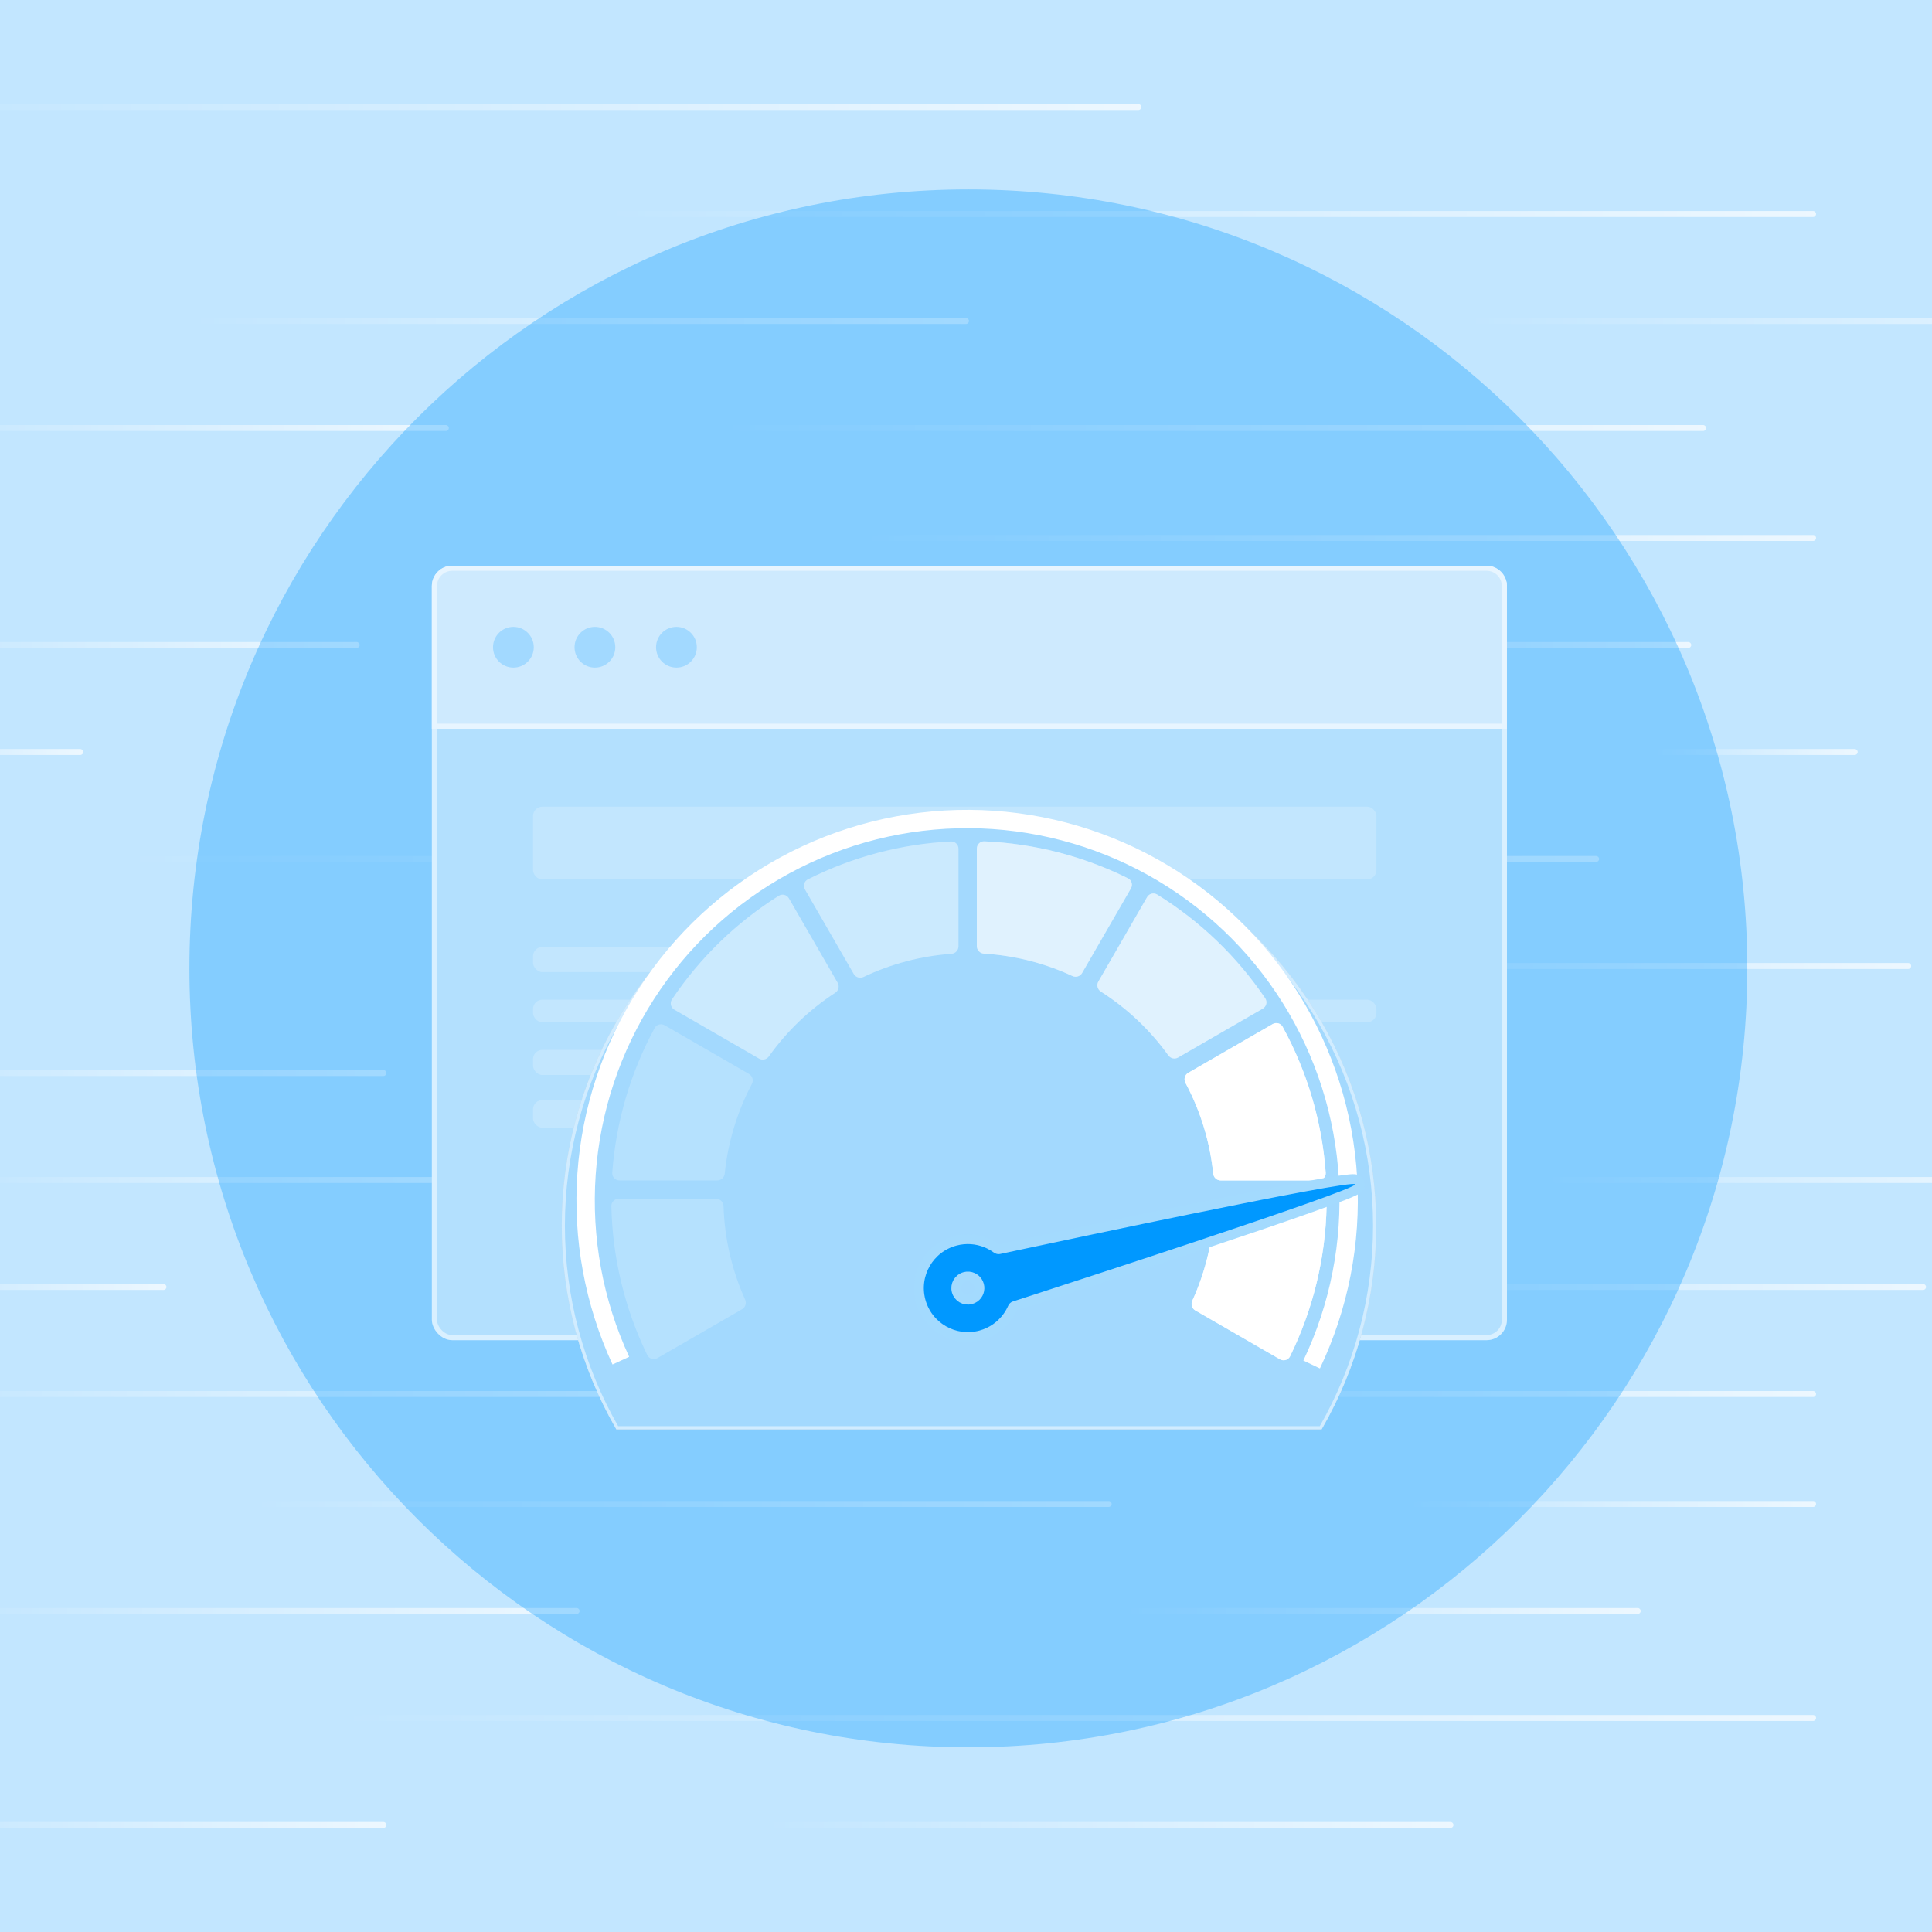<svg width="650" height="650" viewBox="0 0 650 650" fill="none" xmlns="http://www.w3.org/2000/svg">
<g clip-path="url(#clip0_5699_750)">
<rect width="650" height="650" fill="#C2E6FF"/>
<path opacity="0.7" d="M129 615C129.552 615 130 614.552 130 614C130 613.448 129.552 613 129 613V615ZM129 614V613H-40V614V615H129V614Z" fill="url(#paint0_linear_5699_750)"/>
<path opacity="0.7" d="M488 615C488.552 615 489 614.552 489 614C489 613.448 488.552 613 488 613V615ZM488 614V613H257V614V615H488V614Z" fill="url(#paint1_linear_5699_750)"/>
<path opacity="0.7" d="M610 579C610.552 579 611 578.552 611 578C611 577.448 610.552 577 610 577L610 579ZM610 578L610 577L112 577L112 578L112 579L610 579L610 578Z" fill="url(#paint2_linear_5699_750)"/>
<path opacity="0.7" d="M194 543C194.552 543 195 542.552 195 542C195 541.448 194.552 541 194 541L194 543ZM194 542L194 541L-20 541L-20 542L-20 543L194 543L194 542Z" fill="url(#paint3_linear_5699_750)"/>
<path opacity="0.7" d="M551 543C551.552 543 552 542.552 552 542C552 541.448 551.552 541 551 541L551 543ZM551 542L551 541L378 541L378 542L378 543L551 543L551 542Z" fill="url(#paint4_linear_5699_750)"/>
<path opacity="0.7" d="M373 507C373.552 507 374 506.552 374 506C374 505.448 373.552 505 373 505V507ZM373 506V505H84V506V507H373V506Z" fill="url(#paint5_linear_5699_750)"/>
<path opacity="0.7" d="M610 507C610.552 507 611 506.552 611 506C611 505.448 610.552 505 610 505V507ZM610 506V505H474V506V507H610V506Z" fill="url(#paint6_linear_5699_750)"/>
<path opacity="0.7" d="M610 470C610.552 470 611 469.552 611 469C611 468.448 610.552 468 610 468L610 470ZM610 469L610 468L368 468L368 469L368 470L610 470L610 469Z" fill="url(#paint7_linear_5699_750)"/>
<path opacity="0.7" d="M208 470C208.552 470 209 469.552 209 469C209 468.448 208.552 468 208 468L208 470ZM208 469L208 468L-34 468L-34 469L-34 470L208 470L208 469Z" fill="url(#paint8_linear_5699_750)"/>
<path opacity="0.7" d="M647 434C647.552 434 648 433.552 648 433C648 432.448 647.552 432 647 432L647 434ZM647 433L647 432L458 432L458 433L458 434L647 434L647 433Z" fill="url(#paint9_linear_5699_750)"/>
<path opacity="0.7" d="M55 434C55.552 434 56 433.552 56 433C56 432.448 55.552 432 55 432V434ZM55 433V432H-40V433V434H55V433Z" fill="url(#paint10_linear_5699_750)"/>
<path opacity="0.7" d="M150 398C150.552 398 151 397.552 151 397C151 396.448 150.552 396 150 396L150 398ZM150 397L150 396L-11 396L-11 397L-11 398L150 398L150 397Z" fill="url(#paint11_linear_5699_750)"/>
<path opacity="0.7" d="M681 398C681.552 398 682 397.552 682 397C682 396.448 681.552 396 681 396L681 398ZM681 397L681 396L520 396L520 397L520 398L681 398L681 397Z" fill="url(#paint12_linear_5699_750)"/>
<path opacity="0.7" d="M129 362C129.552 362 130 361.552 130 361C130 360.448 129.552 360 129 360V362ZM129 361V360H-40V361V362H129V361Z" fill="url(#paint13_linear_5699_750)"/>
<path opacity="0.7" d="M642 326C642.552 326 643 325.552 643 325C643 324.448 642.552 324 642 324V326ZM642 325V324H441V325V326H642V325Z" fill="url(#paint14_linear_5699_750)"/>
<path opacity="0.7" d="M537 290C537.552 290 538 289.552 538 289C538 288.448 537.552 288 537 288L537 290ZM537 289L537 288L40 288L40 289L40 290L537 290L537 289Z" fill="url(#paint15_linear_5699_750)"/>
<path opacity="0.7" d="M27 254C27.552 254 28 253.552 28 253C28 252.448 27.552 252 27 252V254ZM27 253V252H-40V253V254H27V253Z" fill="url(#paint16_linear_5699_750)"/>
<path opacity="0.7" d="M624 254C624.552 254 625 253.552 625 253C625 252.448 624.552 252 624 252V254ZM624 253V252H557V253V254H624V253Z" fill="url(#paint17_linear_5699_750)"/>
<path opacity="0.7" d="M120 218C120.552 218 121 217.552 121 217C121 216.448 120.552 216 120 216V218ZM120 217V216H-40V217V218H120V217Z" fill="url(#paint18_linear_5699_750)"/>
<path opacity="0.7" d="M568 218C568.552 218 569 217.552 569 217C569 216.448 568.552 216 568 216V218ZM568 217V216H408V217V218H568V217Z" fill="url(#paint19_linear_5699_750)"/>
<path opacity="0.7" d="M610 182C610.552 182 611 181.552 611 181C611 180.448 610.552 180 610 180L610 182ZM610 181L610 180L289 180L289 181L289 182L610 182L610 181Z" fill="url(#paint20_linear_5699_750)"/>
<path opacity="0.7" d="M150 145C150.552 145 151 144.552 151 144C151 143.448 150.552 143 150 143V145ZM150 144V143H-40V144V145H150V144Z" fill="url(#paint21_linear_5699_750)"/>
<path opacity="0.7" d="M573 145C573.552 145 574 144.552 574 144C574 143.448 573.552 143 573 143V145ZM573 144V143H242V144V145H573V144Z" fill="url(#paint22_linear_5699_750)"/>
<path opacity="0.7" d="M325 109C325.552 109 326 108.552 326 108C326 107.448 325.552 107 325 107L325 109ZM325 108L325 107L64 107L64 108L64 109L325 109L325 108Z" fill="url(#paint23_linear_5699_750)"/>
<path opacity="0.7" d="M754 108L493 108" stroke="url(#paint24_linear_5699_750)" stroke-width="2"/>
<path opacity="0.7" d="M610 73C610.552 73 611 72.552 611 72C611 71.448 610.552 71 610 71L610 73ZM610 72L610 71L202 71L202 72L202 73L610 73L610 72Z" fill="url(#paint25_linear_5699_750)"/>
<path opacity="0.7" d="M383 37C383.552 37 384 36.552 384 36C384 35.448 383.552 35 383 35V37ZM383 36V35H-40V36V37H383V36Z" fill="url(#paint26_linear_5699_750)"/>
<g opacity="0.32" filter="url(#filter0_f_5699_750)">
<path d="M587.867 325.797C587.867 470.534 470.534 587.868 325.796 587.868C181.058 587.868 63.725 470.534 63.725 325.797C63.725 181.059 181.058 63.725 325.796 63.725C470.534 63.725 587.867 181.059 587.867 325.797Z" fill="#0098FF"/>
</g>
<g filter="url(#filter1_d_5699_750)">
<rect x="145.299" y="154" width="361.698" height="260.56" rx="6.857" fill="#B3E0FE"/>
<rect x="146.156" y="154.857" width="359.984" height="258.846" rx="6" stroke="white" stroke-opacity="0.5" stroke-width="1.714"/>
<rect x="179.33" y="235.061" width="283.754" height="24.491" rx="3.13" fill="#C2E6FE"/>
<rect x="179.33" y="282.271" width="219.571" height="8.445" rx="3.13" fill="#C2E6FE"/>
<rect x="179.33" y="300.005" width="283.754" height="7.601" rx="3.13" fill="#C2E6FE"/>
<rect x="179.33" y="316.896" width="254.196" height="8.445" rx="3.13" fill="#C2E6FE"/>
<rect x="179.33" y="333.786" width="254.196" height="9.29" rx="3.13" fill="#C2E6FE"/>
<path d="M145.299 160.857C145.299 157.07 148.369 154 152.156 154H500.14C503.927 154 506.997 157.07 506.997 160.857V208.855H145.299V160.857Z" fill="#CEEAFE"/>
<path d="M152.155 154.857H500.141C503.454 154.858 506.14 157.543 506.141 160.856V207.998H146.156V160.856C146.156 157.543 148.842 154.858 152.155 154.857Z" stroke="white" stroke-opacity="0.5" stroke-width="1.714"/>
<circle cx="172.726" cy="181.427" r="6.857" fill="#A2D9FF"/>
<circle cx="200.154" cy="181.427" r="6.857" fill="#A2D9FF"/>
<circle cx="227.581" cy="181.427" r="6.857" fill="#A2D9FF"/>
</g>
<g filter="url(#filter2_d_5699_750)">
<path d="M463 403.908C463 379.86 456.67 356.235 444.645 335.408C432.621 314.582 415.327 297.287 394.5 285.263C373.673 273.239 350.049 266.908 326 266.908C301.951 266.908 278.327 273.239 257.5 285.263C236.673 297.287 219.379 314.582 207.355 335.408C195.33 356.235 189 379.86 189 403.908C189 427.957 195.33 451.582 207.355 472.409L444.645 472.408C456.67 451.582 463 427.957 463 403.908Z" fill="#D9D9D9"/>
<path d="M463 403.908C463 379.86 456.67 356.235 444.645 335.408C432.621 314.582 415.327 297.287 394.5 285.263C373.673 273.239 350.049 266.908 326 266.908C301.951 266.908 278.327 273.239 257.5 285.263C236.673 297.287 219.379 314.582 207.355 335.408C195.33 356.235 189 379.86 189 403.908C189 427.957 195.33 451.582 207.355 472.409L444.645 472.408C456.67 451.582 463 427.957 463 403.908Z" fill="#B3E0FE"/>
<path d="M463 403.908C463 379.86 456.67 356.235 444.645 335.408C432.621 314.582 415.327 297.287 394.5 285.263C373.673 273.239 350.049 266.908 326 266.908C301.951 266.908 278.327 273.239 257.5 285.263C236.673 297.287 219.379 314.582 207.355 335.408C195.33 356.235 189 379.86 189 403.908C189 427.957 195.33 451.582 207.355 472.409L444.645 472.408C456.67 451.582 463 427.957 463 403.908Z" fill="#0098FF" fill-opacity="0.09"/>
<path d="M326 267.436C349.956 267.436 373.49 273.742 394.236 285.72C414.983 297.698 432.211 314.926 444.188 335.672C456.166 356.419 462.473 379.953 462.473 403.908C462.473 427.763 456.219 451.199 444.339 471.881H207.661C195.781 451.199 189.527 427.763 189.527 403.908C189.527 379.953 195.834 356.419 207.812 335.672C219.789 314.926 237.017 297.698 257.764 285.72C278.51 273.742 302.044 267.436 326 267.436Z" stroke="white" stroke-opacity="0.5" stroke-width="1.055"/>
</g>
<path d="M443.869 403.31C445.233 403.31 446.34 404.416 446.312 405.779C445.949 423.338 441.746 440.582 434.028 456.308C433.408 457.572 431.845 458.028 430.626 457.324L402.139 440.877C401.014 440.228 400.589 438.819 401.129 437.637C405.701 427.636 408.239 416.805 408.571 405.778C408.612 404.415 409.713 403.31 411.076 403.31H443.869Z" fill="white" fill-opacity="0.2"/>
<path d="M240.924 403.31C242.287 403.31 243.388 404.415 243.429 405.778C243.757 416.66 246.233 427.351 250.692 437.242C251.224 438.422 250.797 439.823 249.676 440.47L221.177 456.924C219.955 457.63 218.389 457.169 217.772 455.9C210.181 440.284 206.048 423.186 205.688 405.779C205.66 404.416 206.768 403.31 208.131 403.31H240.924Z" fill="white" fill-opacity="0.2"/>
<path d="M428.177 344.538C429.359 343.856 430.873 344.261 431.529 345.458C439.834 360.613 444.766 377.357 446.019 394.546C446.121 395.955 444.994 397.139 443.581 397.139H410.67C409.378 397.139 408.308 396.142 408.176 394.857C407.081 384.186 403.915 373.811 398.837 364.32C398.195 363.12 398.597 361.616 399.775 360.936L428.177 344.538Z" fill="white" fill-opacity="0.2"/>
<path d="M252.015 361.329C253.189 362.007 253.593 363.503 252.96 364.701C248 374.088 244.904 384.329 243.824 394.857C243.692 396.142 242.623 397.139 241.331 397.139H208.419C207.006 397.139 205.879 395.955 205.982 394.546C207.223 377.508 212.08 360.906 220.254 345.857C220.907 344.655 222.425 344.245 223.61 344.929L252.015 361.329Z" fill="white" fill-opacity="0.2"/>
<path d="M281.824 330.651C282.494 331.812 282.113 333.292 280.989 334.023C272.27 339.689 264.707 346.944 258.691 355.4C257.938 356.458 256.505 356.795 255.38 356.145L226.893 339.698C225.673 338.994 225.287 337.414 226.071 336.245C235.469 322.238 247.714 310.351 262.023 301.37C263.191 300.637 264.726 301.036 265.416 302.23L281.824 330.651Z" fill="white" fill-opacity="0.2"/>
<path d="M385.93 301.823C386.616 300.634 388.142 300.232 389.309 300.954C403.775 309.903 416.164 321.808 425.675 335.867C426.465 337.036 426.081 338.623 424.858 339.328L396.36 355.782C395.239 356.429 393.812 356.098 393.056 355.047C386.936 346.541 379.244 339.264 370.382 333.619C369.243 332.894 368.852 331.403 369.527 330.234L385.93 301.823Z" fill="white" fill-opacity="0.2"/>
<path d="M322.47 318.394C322.47 319.716 321.427 320.8 320.109 320.894C309.845 321.628 299.809 324.273 290.52 328.691C289.333 329.256 287.901 328.836 287.244 327.698L270.814 299.238C270.115 298.028 270.558 296.477 271.806 295.848C286.781 288.294 303.174 283.954 319.93 283.107C321.32 283.037 322.47 284.156 322.47 285.548V318.394Z" fill="white" fill-opacity="0.2"/>
<path d="M328.641 285.506C328.641 284.122 329.78 283.005 331.163 283.065C347.972 283.787 364.435 288.025 379.49 295.495C380.747 296.119 381.198 297.677 380.496 298.892L364.056 327.369C363.403 328.499 361.985 328.922 360.801 328.373C351.442 324.025 341.343 321.466 331.029 320.837C329.699 320.756 328.641 319.668 328.641 318.335V285.506Z" fill="white" fill-opacity="0.2"/>
<path d="M443.868 403.31C445.231 403.31 446.339 404.416 446.311 405.779C445.948 423.338 441.745 440.582 434.027 456.308C433.407 457.572 431.844 458.028 430.625 457.324L402.138 440.877C401.013 440.228 400.587 438.819 401.128 437.637C405.7 427.636 408.237 416.805 408.57 405.778C408.611 404.415 409.712 403.31 411.075 403.31H443.868Z" fill="white" fill-opacity="0.3"/>
<path d="M428.176 344.538C429.358 343.856 430.872 344.261 431.528 345.458C439.833 360.613 444.765 377.357 446.017 394.546C446.12 395.955 444.993 397.139 443.58 397.139H410.668C409.376 397.139 408.307 396.142 408.175 394.857C407.08 384.186 403.914 373.811 398.836 364.32C398.194 363.12 398.596 361.616 399.774 360.936L428.176 344.538Z" fill="white" fill-opacity="0.3"/>
<path d="M281.823 330.651C282.493 331.812 282.112 333.292 280.988 334.023C272.269 339.689 264.706 346.944 258.69 355.4C257.936 356.458 256.504 356.795 255.378 356.145L226.891 339.698C225.672 338.994 225.286 337.414 226.07 336.245C235.467 322.238 247.713 310.351 262.021 301.37C263.189 300.637 264.725 301.036 265.414 302.23L281.823 330.651Z" fill="white" fill-opacity="0.3"/>
<path d="M385.929 301.823C386.615 300.634 388.141 300.232 389.308 300.954C403.774 309.903 416.163 321.808 425.673 335.867C426.464 337.036 426.079 338.623 424.857 339.328L396.358 355.782C395.238 356.429 393.811 356.098 393.055 355.047C386.935 346.541 379.243 339.264 370.381 333.619C369.242 332.894 368.851 331.403 369.526 330.234L385.929 301.823Z" fill="white" fill-opacity="0.3"/>
<path d="M322.469 318.394C322.469 319.716 321.426 320.8 320.107 320.894C309.843 321.628 299.808 324.273 290.519 328.691C289.332 329.256 287.9 328.836 287.243 327.698L270.812 299.238C270.114 298.028 270.557 296.477 271.805 295.848C286.78 288.294 303.172 283.954 319.928 283.107C321.318 283.037 322.469 284.156 322.469 285.548V318.394Z" fill="white" fill-opacity="0.3"/>
<path d="M328.64 285.506C328.64 284.122 329.779 283.005 331.162 283.065C347.971 283.787 364.434 288.025 379.489 295.495C380.746 296.119 381.197 297.677 380.495 298.892L364.054 327.369C363.402 328.499 361.983 328.922 360.8 328.373C351.44 324.025 341.342 321.466 331.028 320.837C329.698 320.756 328.64 319.668 328.64 318.335V285.506Z" fill="white" fill-opacity="0.3"/>
<path d="M443.871 403.31C445.234 403.31 446.342 404.416 446.314 405.779C445.951 423.338 441.748 440.582 434.03 456.308C433.409 457.572 431.847 458.028 430.628 457.324L402.141 440.877C401.016 440.228 400.59 438.819 401.131 437.637C405.703 427.636 408.24 416.805 408.572 405.778C408.614 404.415 409.715 403.31 411.078 403.31H443.871Z" fill="white" fill-opacity="0.4"/>
<path d="M428.178 344.538C429.361 343.856 430.875 344.261 431.531 345.458C439.836 360.613 444.768 377.357 446.02 394.546C446.123 395.955 444.996 397.139 443.583 397.139H410.671C409.379 397.139 408.31 396.142 408.178 394.857C407.083 384.186 403.917 373.811 398.838 364.32C398.196 363.12 398.598 361.616 399.777 360.936L428.178 344.538Z" fill="white" fill-opacity="0.4"/>
<path d="M385.931 301.823C386.618 300.634 388.144 300.232 389.311 300.954C403.777 309.903 416.166 321.808 425.676 335.867C426.467 337.036 426.082 338.623 424.86 339.328L396.361 355.782C395.241 356.429 393.814 356.098 393.058 355.047C386.938 346.541 379.246 339.264 370.383 333.619C369.245 332.894 368.854 331.403 369.529 330.234L385.931 301.823Z" fill="white" fill-opacity="0.4"/>
<path d="M328.643 285.506C328.643 284.122 329.781 283.005 331.165 283.065C347.974 283.787 364.437 288.025 379.492 295.495C380.749 296.119 381.2 297.677 380.498 298.892L364.057 327.369C363.405 328.499 361.986 328.922 360.803 328.373C351.443 324.025 341.345 321.466 331.031 320.837C329.701 320.756 328.643 319.668 328.643 318.335V285.506Z" fill="white" fill-opacity="0.4"/>
<path d="M434.029 456.308C441.747 440.582 445.95 423.338 446.313 405.779C446.341 404.416 445.233 403.31 443.87 403.31H411.077C409.714 403.31 408.613 404.415 408.572 405.778C408.24 416.805 405.702 427.636 401.13 437.637C400.589 438.819 401.015 440.228 402.14 440.877L430.627 457.324C431.846 458.028 433.409 457.572 434.029 456.308Z" fill="white"/>
<path d="M446.019 394.546C444.767 377.357 439.835 360.613 431.53 345.458C430.874 344.261 429.36 343.856 428.178 344.538L399.776 360.936C398.598 361.616 398.196 363.121 398.838 364.32C403.916 373.811 407.082 384.186 408.177 394.857C408.309 396.142 409.378 397.139 410.67 397.139H443.582C444.995 397.139 446.122 395.955 446.019 394.546Z" fill="white"/>
<path d="M441.286 459.072C450.572 439.561 454.783 418.021 453.527 396.449C452.272 374.878 445.591 353.972 434.103 335.67C422.616 317.368 406.695 302.263 387.814 291.753C368.934 281.244 347.706 275.67 326.099 275.55C304.491 275.43 283.202 280.766 264.206 291.065C245.21 301.363 229.121 316.291 217.431 334.464C205.741 352.637 198.827 373.467 197.331 395.023C195.836 416.579 199.806 438.164 208.874 457.778" stroke="white" stroke-width="6.171"/>
<path d="M455.627 396.707C455.783 396.718 456.021 396.741 456.269 396.82C456.393 396.859 456.598 396.936 456.811 397.091C457.032 397.252 457.335 397.556 457.465 398.04L457.467 398.047C457.594 398.531 457.482 398.944 457.371 399.193C457.264 399.432 457.125 399.601 457.037 399.697C456.862 399.887 456.668 400.028 456.538 400.115C456.259 400.301 455.899 400.491 455.514 400.677C454.724 401.059 453.586 401.54 452.173 402.101C449.335 403.226 445.258 404.722 440.338 406.466C430.491 409.955 417.196 414.461 403.521 419.023C383.004 425.866 361.609 432.844 349.662 436.723L341.247 439.449C341.05 439.513 340.834 439.681 340.667 440.055C340.221 441.057 339.676 442.013 339.04 442.907C336.9 445.92 333.733 448.236 329.886 449.267C321.104 451.62 312.078 446.408 309.725 437.627C307.372 428.846 312.583 419.819 321.364 417.466C324.972 416.499 328.625 416.81 331.836 418.12L332.472 418.396L332.844 418.572C333.706 418.993 334.531 419.489 335.308 420.053C335.639 420.294 335.909 420.33 336.112 420.286L344.764 418.441C357.05 415.827 379.069 411.171 400.26 406.839C414.385 403.952 428.152 401.206 438.424 399.305C443.556 398.355 447.834 397.612 450.854 397.168C452.357 396.947 453.584 396.795 454.458 396.731C454.884 396.7 455.292 396.685 455.627 396.707ZM327.247 429.816C326.45 429.451 325.529 429.351 324.615 429.596H324.614C322.532 430.154 321.297 432.294 321.854 434.376C322.413 436.459 324.554 437.695 326.636 437.137C327.55 436.892 328.298 436.345 328.806 435.63C329.019 435.329 329.19 434.999 329.312 434.651C329.561 433.937 329.607 433.144 329.396 432.356C329.184 431.567 328.749 430.904 328.176 430.41C327.896 430.17 327.583 429.969 327.247 429.816Z" fill="#0098FF" stroke="#A3DAFE" stroke-width="3.301"/>
</g>
<defs>
<filter id="filter0_f_5699_750" x="-191.177" y="-191.176" width="1033.95" height="1033.95" filterUnits="userSpaceOnUse" color-interpolation-filters="sRGB">
<feFlood flood-opacity="0" result="BackgroundImageFix"/>
<feBlend mode="normal" in="SourceGraphic" in2="BackgroundImageFix" result="shape"/>
<feGaussianBlur stdDeviation="127.451" result="effect1_foregroundBlur_5699_750"/>
</filter>
<filter id="filter1_d_5699_750" x="82.455" y="127.482" width="487.387" height="386.248" filterUnits="userSpaceOnUse" color-interpolation-filters="sRGB">
<feFlood flood-opacity="0" result="BackgroundImageFix"/>
<feColorMatrix in="SourceAlpha" type="matrix" values="0 0 0 0 0 0 0 0 0 0 0 0 0 0 0 0 0 0 127 0" result="hardAlpha"/>
<feOffset dy="36.326"/>
<feGaussianBlur stdDeviation="31.422"/>
<feComposite in2="hardAlpha" operator="out"/>
<feColorMatrix type="matrix" values="0 0 0 0 0.063 0 0 0 0 0.114 0 0 0 0 0.289 0 0 0 0.11 0"/>
<feBlend mode="normal" in2="BackgroundImageFix" result="effect1_dropShadow_5699_750"/>
<feBlend mode="normal" in="SourceGraphic" in2="effect1_dropShadow_5699_750" result="shape"/>
</filter>
<filter id="filter2_d_5699_750" x="174.354" y="260.728" width="303.292" height="234.792" filterUnits="userSpaceOnUse" color-interpolation-filters="sRGB">
<feFlood flood-opacity="0" result="BackgroundImageFix"/>
<feColorMatrix in="SourceAlpha" type="matrix" values="0 0 0 0 0 0 0 0 0 0 0 0 0 0 0 0 0 0 127 0" result="hardAlpha"/>
<feOffset dy="8.466"/>
<feGaussianBlur stdDeviation="7.323"/>
<feComposite in2="hardAlpha" operator="out"/>
<feColorMatrix type="matrix" values="0 0 0 0 0.063 0 0 0 0 0.114 0 0 0 0 0.289 0 0 0 0.11 0"/>
<feBlend mode="normal" in2="BackgroundImageFix" result="effect1_dropShadow_5699_750"/>
<feBlend mode="normal" in="SourceGraphic" in2="effect1_dropShadow_5699_750" result="shape"/>
</filter>
<linearGradient id="paint0_linear_5699_750" x1="-40" y1="614.5" x2="129" y2="614.5" gradientUnits="userSpaceOnUse">
<stop stop-color="white" stop-opacity="0"/>
<stop offset="1" stop-color="white"/>
</linearGradient>
<linearGradient id="paint1_linear_5699_750" x1="257" y1="614.5" x2="488" y2="614.5" gradientUnits="userSpaceOnUse">
<stop stop-color="white" stop-opacity="0"/>
<stop offset="1" stop-color="white"/>
</linearGradient>
<linearGradient id="paint2_linear_5699_750" x1="112" y1="578.5" x2="610" y2="578.5" gradientUnits="userSpaceOnUse">
<stop stop-color="white" stop-opacity="0"/>
<stop offset="1" stop-color="white"/>
</linearGradient>
<linearGradient id="paint3_linear_5699_750" x1="-20" y1="542.5" x2="194" y2="542.5" gradientUnits="userSpaceOnUse">
<stop stop-color="white" stop-opacity="0"/>
<stop offset="1" stop-color="white"/>
</linearGradient>
<linearGradient id="paint4_linear_5699_750" x1="378" y1="542.5" x2="551" y2="542.5" gradientUnits="userSpaceOnUse">
<stop stop-color="white" stop-opacity="0"/>
<stop offset="1" stop-color="white"/>
</linearGradient>
<linearGradient id="paint5_linear_5699_750" x1="84" y1="506.5" x2="373" y2="506.5" gradientUnits="userSpaceOnUse">
<stop stop-color="white" stop-opacity="0"/>
<stop offset="1" stop-color="white"/>
</linearGradient>
<linearGradient id="paint6_linear_5699_750" x1="474" y1="506.5" x2="610" y2="506.5" gradientUnits="userSpaceOnUse">
<stop stop-color="white" stop-opacity="0"/>
<stop offset="1" stop-color="white"/>
</linearGradient>
<linearGradient id="paint7_linear_5699_750" x1="368" y1="469.5" x2="610" y2="469.5" gradientUnits="userSpaceOnUse">
<stop stop-color="white" stop-opacity="0"/>
<stop offset="1" stop-color="white"/>
</linearGradient>
<linearGradient id="paint8_linear_5699_750" x1="-34" y1="469.5" x2="208" y2="469.5" gradientUnits="userSpaceOnUse">
<stop stop-color="white" stop-opacity="0"/>
<stop offset="1" stop-color="white"/>
</linearGradient>
<linearGradient id="paint9_linear_5699_750" x1="458" y1="433.5" x2="647" y2="433.5" gradientUnits="userSpaceOnUse">
<stop stop-color="white" stop-opacity="0"/>
<stop offset="1" stop-color="white"/>
</linearGradient>
<linearGradient id="paint10_linear_5699_750" x1="-40" y1="433.5" x2="55" y2="433.5" gradientUnits="userSpaceOnUse">
<stop stop-color="white" stop-opacity="0"/>
<stop offset="1" stop-color="white"/>
</linearGradient>
<linearGradient id="paint11_linear_5699_750" x1="-11" y1="397.5" x2="150" y2="397.5" gradientUnits="userSpaceOnUse">
<stop stop-color="white" stop-opacity="0"/>
<stop offset="1" stop-color="white"/>
</linearGradient>
<linearGradient id="paint12_linear_5699_750" x1="520" y1="397.5" x2="681" y2="397.5" gradientUnits="userSpaceOnUse">
<stop stop-color="white" stop-opacity="0"/>
<stop offset="1" stop-color="white"/>
</linearGradient>
<linearGradient id="paint13_linear_5699_750" x1="-40" y1="361.5" x2="129" y2="361.5" gradientUnits="userSpaceOnUse">
<stop stop-color="white" stop-opacity="0"/>
<stop offset="1" stop-color="white"/>
</linearGradient>
<linearGradient id="paint14_linear_5699_750" x1="441" y1="325.5" x2="642" y2="325.5" gradientUnits="userSpaceOnUse">
<stop stop-color="white" stop-opacity="0"/>
<stop offset="1" stop-color="white"/>
</linearGradient>
<linearGradient id="paint15_linear_5699_750" x1="40" y1="289.5" x2="537" y2="289.5" gradientUnits="userSpaceOnUse">
<stop stop-color="white" stop-opacity="0"/>
<stop offset="1" stop-color="white"/>
</linearGradient>
<linearGradient id="paint16_linear_5699_750" x1="-40" y1="253.5" x2="27" y2="253.5" gradientUnits="userSpaceOnUse">
<stop stop-color="white" stop-opacity="0"/>
<stop offset="1" stop-color="white"/>
</linearGradient>
<linearGradient id="paint17_linear_5699_750" x1="557" y1="253.5" x2="624" y2="253.5" gradientUnits="userSpaceOnUse">
<stop stop-color="white" stop-opacity="0"/>
<stop offset="1" stop-color="white"/>
</linearGradient>
<linearGradient id="paint18_linear_5699_750" x1="-40" y1="217.5" x2="120" y2="217.5" gradientUnits="userSpaceOnUse">
<stop stop-color="white" stop-opacity="0"/>
<stop offset="1" stop-color="white"/>
</linearGradient>
<linearGradient id="paint19_linear_5699_750" x1="408" y1="217.5" x2="568" y2="217.5" gradientUnits="userSpaceOnUse">
<stop stop-color="white" stop-opacity="0"/>
<stop offset="1" stop-color="white"/>
</linearGradient>
<linearGradient id="paint20_linear_5699_750" x1="289" y1="181.5" x2="610" y2="181.5" gradientUnits="userSpaceOnUse">
<stop stop-color="white" stop-opacity="0"/>
<stop offset="1" stop-color="white"/>
</linearGradient>
<linearGradient id="paint21_linear_5699_750" x1="-40" y1="144.5" x2="150" y2="144.5" gradientUnits="userSpaceOnUse">
<stop stop-color="white" stop-opacity="0"/>
<stop offset="1" stop-color="white"/>
</linearGradient>
<linearGradient id="paint22_linear_5699_750" x1="242" y1="144.5" x2="573" y2="144.5" gradientUnits="userSpaceOnUse">
<stop stop-color="white" stop-opacity="0"/>
<stop offset="1" stop-color="white"/>
</linearGradient>
<linearGradient id="paint23_linear_5699_750" x1="64" y1="108.5" x2="325" y2="108.5" gradientUnits="userSpaceOnUse">
<stop stop-color="white" stop-opacity="0"/>
<stop offset="1" stop-color="white"/>
</linearGradient>
<linearGradient id="paint24_linear_5699_750" x1="493" y1="108.5" x2="754" y2="108.5" gradientUnits="userSpaceOnUse">
<stop stop-color="white" stop-opacity="0"/>
<stop offset="1" stop-color="white"/>
</linearGradient>
<linearGradient id="paint25_linear_5699_750" x1="202" y1="72.5" x2="610" y2="72.5" gradientUnits="userSpaceOnUse">
<stop stop-color="white" stop-opacity="0"/>
<stop offset="1" stop-color="white"/>
</linearGradient>
<linearGradient id="paint26_linear_5699_750" x1="-40" y1="36.5" x2="383" y2="36.5" gradientUnits="userSpaceOnUse">
<stop stop-color="white" stop-opacity="0"/>
<stop offset="1" stop-color="white"/>
</linearGradient>
<clipPath id="clip0_5699_750">
<rect width="650" height="650" fill="white"/>
</clipPath>
</defs>
</svg>

